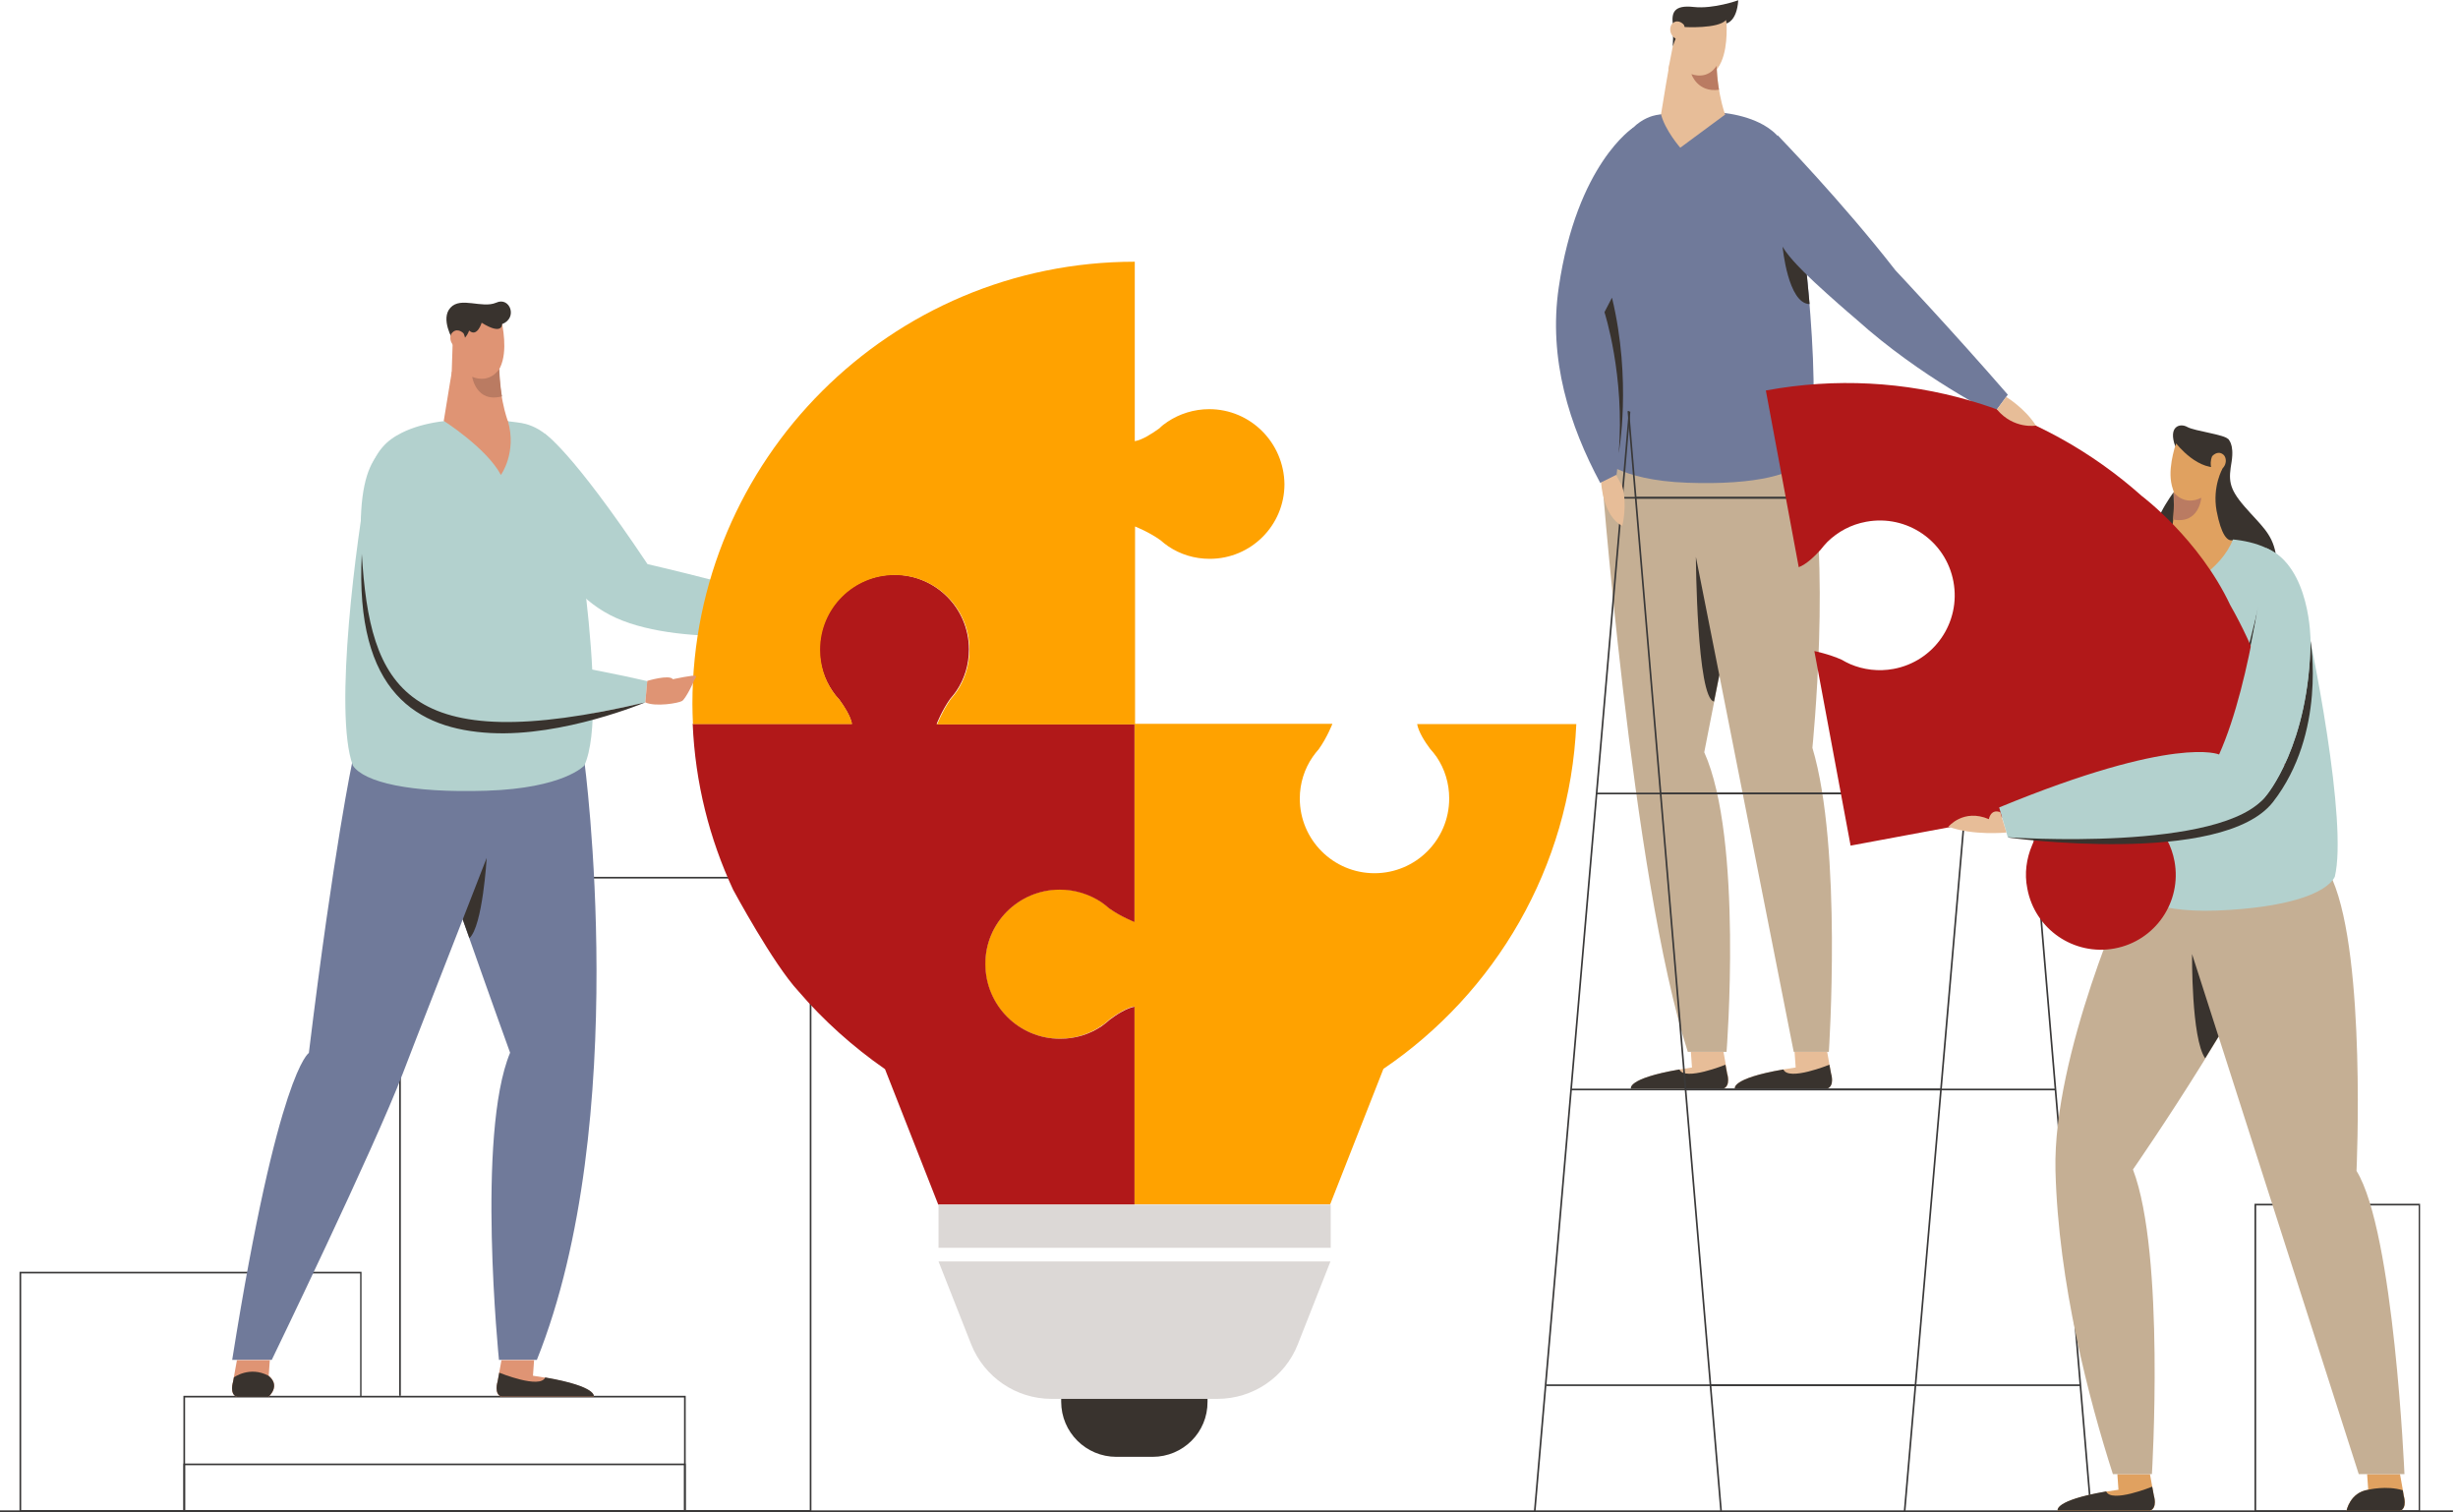 <svg width="447" height="275" viewBox="0 0 447 275" fill="none" xmlns="http://www.w3.org/2000/svg">
<g clip-path="url(#clip0)">
<path d="M440.102 274.949H409.991V218.935H440.102V274.949ZM410.295 274.696H439.848V219.24H410.295V274.696Z" fill="#393838"/>
<path d="M36.801 274.949H3.548V231.304H65.746V254.014H65.493V231.608H3.852V274.645H36.801V274.949Z" fill="#393838"/>
<path d="M72.59 159.475V253.862H72.894V159.779H147.258V274.645H74.922V274.949H147.562V159.475H72.59Z" fill="#393838"/>
<path d="M124.7 274.949H33.355V253.862H124.7V274.949ZM33.659 274.645H124.396V254.166H33.659V274.645Z" fill="#393838"/>
<path d="M446.083 274.696H0V275H446.083V274.696Z" fill="#393838"/>
<path d="M124.7 274.949H33.355V266.18H124.7V274.949ZM33.659 274.645H124.396V266.484H33.659V274.645Z" fill="#393838"/>
<path d="M99.05 78.875C99.05 78.875 103.663 81.511 117.755 102.599C117.755 102.599 138.944 107.465 147.562 110.912V114.765C147.562 114.765 124.649 118.06 112.027 112.382C99.709 106.857 96.465 91.193 96.465 91.193C96.465 91.193 92.714 78.267 99.05 78.875Z" fill="#B3D1CE"/>
<path d="M106.249 138.286C106.249 138.286 115.069 203.829 97.632 247.323H90.738C90.738 247.323 86.581 206.313 92.765 191.461C92.765 191.461 78.369 151.668 76.088 142.746L106.249 138.286Z" fill="#707A9A"/>
<path d="M64.124 138.286C64.124 138.286 60.728 154.101 56.166 191.511C56.166 191.511 50.59 194.705 42.226 247.323H49.424C49.424 247.323 68.078 208.797 73.299 195.111C78.52 181.424 91.447 149.032 94.387 140.06L64.124 138.286Z" fill="#707A9A"/>
<path d="M66.913 86.885C68.129 81.917 70.512 79.991 73.047 78.723C81.208 74.617 94.54 76.898 94.54 76.898C94.54 76.898 101.079 77.405 103.208 85.567C103.208 85.567 111.166 128.806 106.249 139.249C106.249 139.249 102.549 143.355 88.507 143.811C74.466 144.267 66.203 142.24 64.176 139.249C60.577 129.617 64.936 97.226 66.913 86.885Z" fill="#B3D1CE"/>
<path d="M82.476 57.636L91.093 57.94L90.637 67.369L82.121 68.433L82.476 57.636Z" fill="#DF9474"/>
<path d="M92.36 76.594C89.065 78.216 80.701 76.544 80.701 76.544C81.766 69.903 82.171 67.622 82.171 67.622L90.839 63.82C90.332 71.373 92.36 76.594 92.36 76.594Z" fill="#DF9474"/>
<path d="M83.691 57.687L91.092 57.94C91.092 57.94 92.258 62.3 91.396 65.594C90.94 67.369 89.977 68.788 87.898 68.94C85.11 68.94 83.437 66.76 83.082 65.24C82.322 61.945 83.691 57.687 83.691 57.687Z" fill="#DF9474"/>
<path d="M90.789 67.115C90.789 67.115 89.167 69.853 85.872 68.535C85.872 68.535 86.582 73.35 91.296 72.083C91.245 72.083 90.891 69.701 90.789 67.115Z" fill="#BA7B62"/>
<path d="M80.701 76.544C80.701 76.544 88.508 81.511 91.093 86.378C91.093 86.378 94.033 82.323 92.36 76.544C92.36 76.594 85.01 74.719 80.701 76.544Z" fill="#DF9474"/>
<path d="M91.294 58.954C91.294 58.954 91.446 61.083 87.594 58.7C87.594 58.7 86.783 61.438 85.313 60.12C85.313 60.12 84.502 62.756 82.373 61.843C82.373 61.843 80.041 57.991 81.916 55.963C83.792 53.885 87.644 56.166 90.23 55.051C92.713 53.885 94.234 57.839 91.294 58.954Z" fill="#39332E"/>
<path d="M84.299 60.627C84.299 60.627 83.234 59.511 82.271 60.475C81.46 61.235 81.866 63.465 84.4 63.567C84.35 63.567 85.059 62.249 84.299 60.627Z" fill="#DF9474"/>
<path d="M71.981 81.106C71.981 81.106 64.732 80.143 65.696 99.152C67.013 124.498 72.59 138.336 117.35 127.742L117.705 123.889C117.705 123.889 91.447 117.553 84.147 120.392C84.147 120.392 78.166 82.627 71.981 81.106Z" fill="#B3D1CE"/>
<path d="M43.087 247.373L42.378 251.327C42.378 251.327 41.668 253.558 43.087 254.065H48.815C48.815 254.065 51.147 252.088 48.866 250.212L49.069 247.373H43.087Z" fill="#DF9474"/>
<path d="M84.147 167.23L88.507 156.028C88.507 156.028 87.797 168.396 85.364 170.627L84.147 167.23Z" fill="#39332E"/>
<path d="M65.796 100.724C64.478 126.12 75.985 132.608 89.216 133.318C102.446 134.028 117.349 127.742 117.349 127.742C73.552 138.083 67.266 125.055 65.796 100.724Z" fill="#39332E"/>
<path d="M91.195 247.373L90.485 251.327C90.485 251.327 89.775 253.558 91.195 254.065H107.974C107.974 254.065 108.987 251.986 96.923 250.212L97.126 247.373H91.195Z" fill="#DF9474"/>
<path d="M107.973 254.014C107.973 254.014 108.834 252.189 99.152 250.516C98.24 252.696 90.788 249.654 90.788 249.654L90.484 251.276C90.484 251.276 89.774 253.507 91.194 254.014H107.973Z" fill="#39332E"/>
<path d="M48.815 250.212C45.419 248.387 42.53 250.516 42.53 250.516L42.378 251.327C42.378 251.327 41.668 253.558 43.087 254.065H48.815C48.815 254.014 51.147 252.088 48.815 250.212Z" fill="#39332E"/>
<path d="M134.889 110.862C134.889 110.862 136.663 111.723 137.17 112.991C137.677 114.258 136.967 116.792 137.17 116.995C137.17 116.995 134.889 116.59 134.889 114.714V110.862Z" fill="#DF9474"/>
<path d="M137.222 114.714C137.222 114.714 140.06 118.161 140.01 119.226L137.12 116.539L137.222 114.714Z" fill="#DF9474"/>
<path d="M286.66 131.696H257.715C257.968 133.115 259.134 134.94 260.047 136.157C260.503 136.664 260.909 137.17 261.263 137.677C262.733 139.857 263.544 142.442 263.544 145.23C263.544 152.733 257.462 158.816 249.959 158.816C242.457 158.816 236.374 152.733 236.374 145.23C236.374 142.442 237.236 139.806 238.706 137.677C239.061 137.17 239.415 136.714 239.821 136.258C241.342 134.129 242.305 131.645 242.305 131.645H206.314V167.636C206.314 167.636 203.83 166.673 201.701 165.152C201.245 164.747 200.789 164.392 200.282 164.037C198.102 162.567 195.517 161.756 192.729 161.756C185.227 161.756 179.144 167.839 179.144 175.341C179.144 182.843 185.227 188.926 192.729 188.926C195.517 188.926 198.153 188.064 200.282 186.594C200.839 186.24 201.346 185.834 201.803 185.378C203.07 184.465 204.844 183.3 206.263 183.046V219.037H241.899L251.581 194.401C271.909 180.613 285.494 157.802 286.66 131.696Z" fill="#FFA200"/>
<path d="M170.677 229.428L176.608 244.484C178.99 250.465 184.769 254.419 191.207 254.419H206.313H221.419C227.856 254.419 233.686 250.465 236.018 244.484L241.949 229.428H170.677Z" fill="#DCD8D6"/>
<path d="M192.728 161.806C195.516 161.806 198.152 162.668 200.281 164.087C200.788 164.442 201.244 164.797 201.7 165.203C203.83 166.723 206.313 167.687 206.313 167.687V131.696H170.323C170.323 131.696 171.286 129.212 172.806 127.083C173.212 126.627 173.567 126.17 173.922 125.664C175.392 123.484 176.203 120.899 176.203 118.111C176.203 110.608 170.12 104.525 162.618 104.525C155.115 104.525 149.032 110.608 149.032 118.111C149.032 120.899 149.894 123.534 151.364 125.664C151.719 126.221 152.124 126.728 152.581 127.184C153.493 128.452 154.659 130.226 154.912 131.645H125.968C126.424 142.392 129.009 152.53 133.318 161.806C133.318 161.806 140.567 175.29 145.18 180.258C149.793 185.631 155.115 190.396 160.945 194.452L170.627 219.087H206.313V183.097C204.894 183.35 203.069 184.516 201.853 185.428C201.346 185.885 200.839 186.29 200.332 186.645C198.152 188.115 195.567 188.926 192.779 188.926C185.277 188.926 179.194 182.843 179.194 175.341C179.143 167.889 185.226 161.806 192.728 161.806Z" fill="#B11819"/>
<path d="M219.9 74.415C217.112 74.415 214.476 75.276 212.347 76.696C211.789 77.051 211.282 77.456 210.826 77.912C209.559 78.825 207.784 79.991 206.365 80.244V47.599C161.959 47.599 125.918 83.59 125.918 128.046C125.918 129.263 125.969 130.479 126.019 131.696H154.964C154.711 130.276 153.545 128.452 152.632 127.235C152.176 126.728 151.771 126.221 151.416 125.714C149.946 123.534 149.135 120.949 149.135 118.161C149.135 110.659 155.218 104.576 162.72 104.576C170.222 104.576 176.305 110.659 176.305 118.161C176.305 120.949 175.443 123.585 174.024 125.714C173.669 126.221 173.314 126.677 172.909 127.134C171.388 129.263 170.425 131.746 170.425 131.746H206.416V95.756C206.416 95.756 208.9 96.719 211.029 98.24C211.485 98.645 211.941 99 212.448 99.355C214.628 100.825 217.213 101.636 220.001 101.636C227.503 101.636 233.586 95.553 233.586 88.051C233.485 80.498 227.402 74.415 219.9 74.415Z" fill="#FFA200"/>
<path d="M241.999 219.088H170.677V226.945H241.999V219.088Z" fill="#DCD8D6"/>
<path d="M209.609 264.963H203.019C197.494 264.963 192.982 260.502 192.982 254.926V254.419H219.595V254.926C219.646 260.502 215.134 264.963 209.609 264.963Z" fill="#39332E"/>
<path d="M117.705 123.839C117.705 123.839 121.71 122.622 122.369 123.535C122.369 123.535 126.323 122.673 126.526 122.926C126.728 123.18 126.171 123.737 126.171 123.839C126.222 123.94 124.701 127.083 124.042 127.489C123.383 127.894 119.175 128.604 117.351 127.742L117.705 123.839Z" fill="#DF9474"/>
<path d="M323.259 24.585C323.259 24.585 335.019 36.7 344.701 49.17C344.701 49.17 355.194 60.322 365.13 71.779L362.595 75.226C362.595 75.226 349.314 68.636 337.655 58.143C337.655 58.143 327.517 49.576 324.78 45.977C322.093 42.378 321.89 30.364 323.259 24.585Z" fill="#707A9A"/>
<path d="M313.425 191.309L314.134 195.263C314.134 195.263 314.844 197.493 313.425 198H296.646C296.646 198 295.632 195.922 307.697 194.147L307.494 191.309H313.425Z" fill="#E7BD98"/>
<path d="M296.596 198C296.596 198 295.734 196.175 305.416 194.502C306.329 196.682 313.78 193.641 313.78 193.641L314.084 195.263C314.084 195.263 314.794 197.493 313.375 198H296.596Z" fill="#39332E"/>
<path d="M332.281 191.309L332.991 195.263C332.991 195.263 333.701 197.493 332.281 198H315.502C315.502 198 314.489 195.922 326.553 194.147L326.35 191.309H332.281Z" fill="#E7BD98"/>
<path d="M315.503 198C315.503 198 314.641 196.175 324.323 194.502C325.236 196.682 332.687 193.641 332.687 193.641L332.992 195.263C332.992 195.263 333.701 197.493 332.282 198H315.503Z" fill="#39332E"/>
<path d="M291.019 83.235C291.019 83.235 296.747 159.779 306.936 191.309H313.982C313.982 191.309 317.023 152.631 309.926 136.816C309.926 136.816 317.074 100.166 319.862 87.189L291.019 83.235Z" fill="#C5AF94"/>
<path d="M305.415 86.074L326.198 191.309H332.586C332.586 191.309 335.069 154.254 329.595 136.005C329.595 136.005 333.143 101.129 328.682 83.235L305.415 86.074Z" fill="#C5AF94"/>
<path d="M326.149 30.871C325.033 25.903 322.904 23.977 320.674 22.71C313.374 18.604 301.462 20.885 301.462 20.885C301.462 20.885 295.582 21.392 293.706 29.553C293.706 29.553 286.609 72.793 290.969 83.235C290.969 83.235 294.264 87.341 306.835 87.797C319.407 88.254 326.808 86.226 328.582 83.235C331.826 73.604 327.872 41.212 326.149 30.871Z" fill="#707A9A"/>
<path d="M305.465 1.977L313.93 3.65L312.004 12.875L303.387 12.622L305.465 1.977Z" fill="#E7BD98"/>
<path d="M313.727 20.834C310.432 22.456 302.068 20.783 302.068 20.783C302.778 16.323 303.234 13.788 303.437 12.622C303.538 12.065 303.589 11.963 303.589 11.811L312.257 8.009C311.7 15.562 313.727 20.834 313.727 20.834Z" fill="#E7BD98"/>
<path d="M306.632 2.23L313.932 3.65C313.932 3.65 314.388 8.161 313.019 11.253C312.259 12.926 311.144 14.143 309.015 13.991C306.277 13.585 304.909 11.152 304.807 9.581C304.604 6.235 306.632 2.23 306.632 2.23Z" fill="#E7BD98"/>
<path d="M312.156 11.963C312.156 11.963 310.787 14.548 307.594 13.484C307.594 13.484 308.709 16.88 312.612 16.323C312.612 16.323 312.257 14.599 312.156 11.963Z" fill="#BA7B62"/>
<path d="M313.727 20.834L305.566 26.866C305.566 26.866 302.778 23.673 302.068 20.783C302.068 20.783 308.506 20.023 313.727 20.834Z" fill="#E7BD98"/>
<path d="M312.664 122.774L308.406 101.281C308.406 101.281 308.558 126.981 311.701 127.59L312.664 122.774Z" fill="#39332E"/>
<path d="M306.377 4.917C306.377 4.917 312.46 5.272 313.879 3.65L313.98 4.258C313.98 4.258 315.856 3.903 316.109 0.051C316.109 0.051 311.598 1.673 307.999 1.267C304.4 0.862 303.994 2.332 304.197 4.258C304.349 6.184 304.197 8.465 304.197 8.465C304.197 8.465 305.312 4.866 306.377 4.917Z" fill="#39332E"/>
<path d="M306.226 4.511C306.885 6.134 306.074 7.452 306.074 7.452C303.539 7.198 303.337 4.968 304.198 4.207C305.263 3.346 306.226 4.511 306.226 4.511Z" fill="#E7BD98"/>
<path d="M364.826 104.221C364.826 104.221 363.761 98.392 365.18 96.161C365.18 96.161 365.637 96.972 365.738 97.935C365.839 98.899 367.259 100.014 367.766 103.664L364.826 104.221Z" fill="#E0A160"/>
<path d="M296.186 74.84L278.95 274.835L279.253 274.861L296.489 74.866L296.186 74.84Z" fill="#393838"/>
<path d="M348.452 251.784H281.185V252.088H348.452V251.784Z" fill="#393838"/>
<path d="M353.013 198H285.746V198.304H353.013V198Z" fill="#393838"/>
<path d="M357.526 144.166H290.31V144.47H357.526V144.166Z" fill="#393838"/>
<path d="M362.037 90.383H294.922V90.687H362.037V90.383Z" fill="#393838"/>
<path d="M363.447 74.836L346.214 274.83L346.517 274.856L363.75 74.862L363.447 74.836Z" fill="#393838"/>
<path d="M363.554 74.759L363.251 74.785L380.106 274.819L380.409 274.794L363.554 74.759Z" fill="#393838"/>
<path d="M378.308 251.783H311.041V252.088H378.308V251.783Z" fill="#393838"/>
<path d="M373.797 198H306.529V198.304H373.797V198Z" fill="#393838"/>
<path d="M369.183 144.166H301.967V144.47H369.183V144.166Z" fill="#393838"/>
<path d="M364.571 90.382H297.456V90.687H364.571V90.382Z" fill="#393838"/>
<path d="M296.284 74.759L295.98 74.785L312.835 274.82L313.138 274.794L296.284 74.759Z" fill="#393838"/>
<path d="M395.291 89.521C395.291 89.521 390.272 96.111 391.844 99.558L395.443 98.696L395.291 89.521Z" fill="#39332E"/>
<path d="M405.175 79.839C405.175 79.839 406.341 80.65 405.834 83.945C405.277 87.24 405.226 88.71 408.166 92.106C411.106 95.502 413.134 96.922 413.844 100.622L403.3 97.986V83.995L405.175 79.839Z" fill="#39332E"/>
<path d="M376.079 136.309C377.853 132.811 368.019 103.664 368.019 103.664L364.318 104.373C366.245 147.258 374.507 149.894 374.507 149.894C380.235 151.871 384.747 145.585 388.802 134.585C388.802 134.585 388.245 106.35 388.498 101.991C388.549 101.94 383.328 107.161 376.079 136.309Z" fill="#B3D1CE"/>
<path d="M385.964 107.313C385.964 107.313 384.24 120.341 384.392 130.175C384.392 130.175 383.125 116.083 385.964 107.313Z" fill="#39332E"/>
<path d="M390.982 268.106L391.692 272.06C391.692 272.06 392.402 274.29 390.982 274.797H374.204C374.204 274.797 373.19 272.668 385.254 270.945L385.052 268.106H390.982Z" fill="#E0A160"/>
<path d="M374.203 274.747C374.203 274.747 373.342 272.922 383.024 271.249C383.936 273.429 391.388 270.387 391.388 270.387L391.692 272.009C391.692 272.009 392.401 274.24 390.982 274.747H374.203Z" fill="#39332E"/>
<path d="M436.452 268.106L437.162 272.06C437.162 272.06 437.872 274.29 436.452 274.797H426.72C426.72 274.797 427.328 271.452 430.674 270.945L430.471 268.106H436.452Z" fill="#E0A160"/>
<path d="M387.18 161.198C387.18 161.198 373.291 191.765 373.798 212.852C374.305 233.332 379.931 254.723 384.24 268.106H391.337C391.337 268.106 393.77 228.111 387.89 212.7C387.89 212.7 412.678 176.963 415.466 163.986L387.18 161.198Z" fill="#C5AF94"/>
<path d="M395.595 163.986L428.95 268.106H437.263C437.263 268.106 435.387 224.005 428.544 212.954C428.544 212.954 430.318 174.327 424.185 160.032L395.595 163.986Z" fill="#C5AF94"/>
<path d="M418.154 107.415C416.684 102.548 414.454 100.774 412.122 99.659C404.569 96.111 392.859 99.253 392.859 99.253C392.859 99.253 387.03 100.216 385.762 108.479C385.762 108.479 382.062 155.673 387.03 162.212C387.03 162.212 390.629 166.064 403.2 165.608C415.772 165.101 422.97 162.567 424.592 159.475C426.974 149.64 420.638 117.604 418.154 107.415Z" fill="#B3D1CE"/>
<path d="M404.465 80.701L395.899 80.143L395.392 89.572L403.756 91.498L404.465 80.701Z" fill="#E0A160"/>
<path d="M394.43 99.102C397.826 100.47 406.038 98.189 406.038 98.189C404.467 91.65 403.909 89.369 403.909 89.369L394.987 86.175C396.052 93.728 394.43 99.102 394.43 99.102Z" fill="#E0A160"/>
<path d="M403.3 80.65L395.899 80.143C395.899 80.143 394.277 84.401 394.834 87.696C395.139 89.521 395.899 90.991 397.977 91.396C400.715 91.701 402.641 89.724 403.148 88.203C404.212 85.06 403.3 80.65 403.3 80.65Z" fill="#E0A160"/>
<path d="M395.291 89.521C395.291 89.521 397.116 92.106 400.309 90.535C400.309 90.535 399.954 95.401 395.189 94.489C395.189 94.539 395.443 92.106 395.291 89.521Z" fill="#BA7B62"/>
<path d="M394.429 99.102C394.429 99.102 391.185 104.373 394.074 106.3C396.913 108.226 404.111 103.258 406.037 98.189C406.037 98.189 397.927 97.378 394.429 99.102Z" fill="#E0A160"/>
<path d="M437.111 272.009L436.959 271.046C434.019 270.134 430.674 270.945 430.674 270.945C427.328 271.452 426.72 274.797 426.72 274.797H436.452C437.821 274.29 437.111 272.009 437.111 272.009Z" fill="#39332E"/>
<path d="M403.503 137.272C403.503 137.272 409.941 114.613 410.65 110.304C410.65 110.253 407.508 129.263 403.503 137.272Z" fill="#39332E"/>
<path d="M395.747 80.65C395.747 80.65 399.904 86.074 404.212 84.806C404.212 84.806 405.784 80.751 405.226 79.889C404.618 79.028 399.143 78.419 397.775 77.659C396.457 76.899 394.226 77.507 395.595 81.207L395.747 80.65Z" fill="#39332E"/>
<path d="M402.286 82.982C402.286 82.982 403.25 81.816 404.314 82.677C405.176 83.387 404.973 85.668 402.438 85.922C402.438 85.871 401.627 84.604 402.286 82.982Z" fill="#E0A160"/>
<path d="M404.213 85.161C404.213 85.161 402.287 88.406 403.098 92.917C403.96 97.378 405.075 98.493 406.038 98.24L406.443 96.668L405.734 92.917L404.213 85.161Z" fill="#39332E"/>
<path d="M367.715 103.714C367.715 103.714 367.259 101.535 366.6 100.825C365.89 100.115 365.028 99.203 364.825 99.152C364.623 99.101 364.369 100.673 365.738 101.839C365.738 101.839 364.825 102.853 365.332 104.171L367.715 103.714Z" fill="#E0A160"/>
<path d="M414.858 135.396C413.135 126.221 409.941 117.705 405.581 110.051C399.904 97.986 389.462 90.18 389.462 90.18C371.517 74.161 346.628 66.304 321.13 71.019L327.111 103.157C328.48 102.65 330.001 101.18 331.065 100.014C331.471 99.507 331.876 99 332.333 98.544C334.208 96.719 336.591 95.401 339.379 94.894C346.78 93.525 353.876 98.392 355.245 105.793C356.614 113.194 351.747 120.29 344.346 121.659C341.609 122.166 338.872 121.811 336.489 120.797C335.932 120.544 335.425 120.29 334.918 119.986C332.535 118.922 329.95 118.415 329.95 118.415L336.54 153.797L371.923 147.207C371.923 147.207 371.416 149.793 370.351 152.175C370.047 152.682 369.743 153.189 369.54 153.747C368.526 156.129 368.121 158.866 368.678 161.604C370.047 169.005 377.144 173.871 384.545 172.502C391.946 171.134 396.812 164.037 395.443 156.636C394.936 153.899 393.618 151.465 391.793 149.59C391.337 149.134 390.83 148.677 390.323 148.323C389.158 147.258 387.738 145.737 387.181 144.369L415.618 139.097C415.264 137.83 415.061 136.613 414.858 135.396Z" fill="#B11819"/>
<path d="M420.181 116.539C419.978 135.498 412.121 144.724 412.121 144.724C405.987 153.037 370.25 148.221 365.13 152.327C365.13 152.327 404.111 157.65 413.337 145.889C423.121 133.318 420.181 116.539 420.181 116.539Z" fill="#39332E"/>
<path d="M412.12 99.659C412.12 99.659 409.687 123.535 403.553 137.221C403.553 137.221 395.645 133.622 363.558 146.852L365.129 152.276C365.129 152.276 404.465 155.064 412.12 144.673C412.12 144.673 419.977 135.447 420.18 116.488C420.18 116.539 420.23 103.005 412.12 99.659Z" fill="#B3D1CE"/>
<path d="M297.001 23.217C297.001 23.217 286.762 29.806 283.467 52.263C281.54 65.341 285.444 77.456 291.02 87.848L293.96 86.428C293.96 86.428 296.292 71.627 291.78 56.774C291.78 56.774 298.623 44.558 300.752 35.94C302.577 28.286 298.928 24.129 297.001 23.217Z" fill="#707A9A"/>
<path d="M328.581 49.981C328.581 49.981 325.337 46.94 324.171 44.862C324.171 44.862 325.134 55.253 329.088 55.304L328.581 49.981Z" fill="#39332E"/>
<path d="M291.779 56.774C291.779 56.774 295.53 68.332 294.365 82.424C294.365 82.424 296.798 69.244 293.148 54.138L291.779 56.774Z" fill="#39332E"/>
<path d="M364.825 72.184C364.825 72.184 368.221 74.212 370.249 77.405C370.249 77.405 366.194 78.115 363.152 74.465L364.825 72.184Z" fill="#E7BD98"/>
<path d="M291.171 87.746C291.171 87.746 291.475 93.88 295.023 95.654C295.023 95.654 295.987 91.853 295.023 88.456L293.908 86.378L291.171 87.746Z" fill="#E7BD98"/>
<path d="M364.877 151.415C364.877 151.415 358.794 152.023 354.333 150.35C354.333 150.35 357.07 147.005 361.683 148.982C361.683 148.982 361.987 147.055 363.762 147.714L364.877 151.415Z" fill="#E7BD98"/>
<path d="M403.452 188.521L398.637 173.516C398.637 173.516 398.484 188.876 401.019 192.475L403.452 188.521Z" fill="#39332E"/>
</g>
<defs>
<clipPath id="clip0">
<rect width="446.083" height="275" fill="white"/>
</clipPath>
</defs>
</svg>
